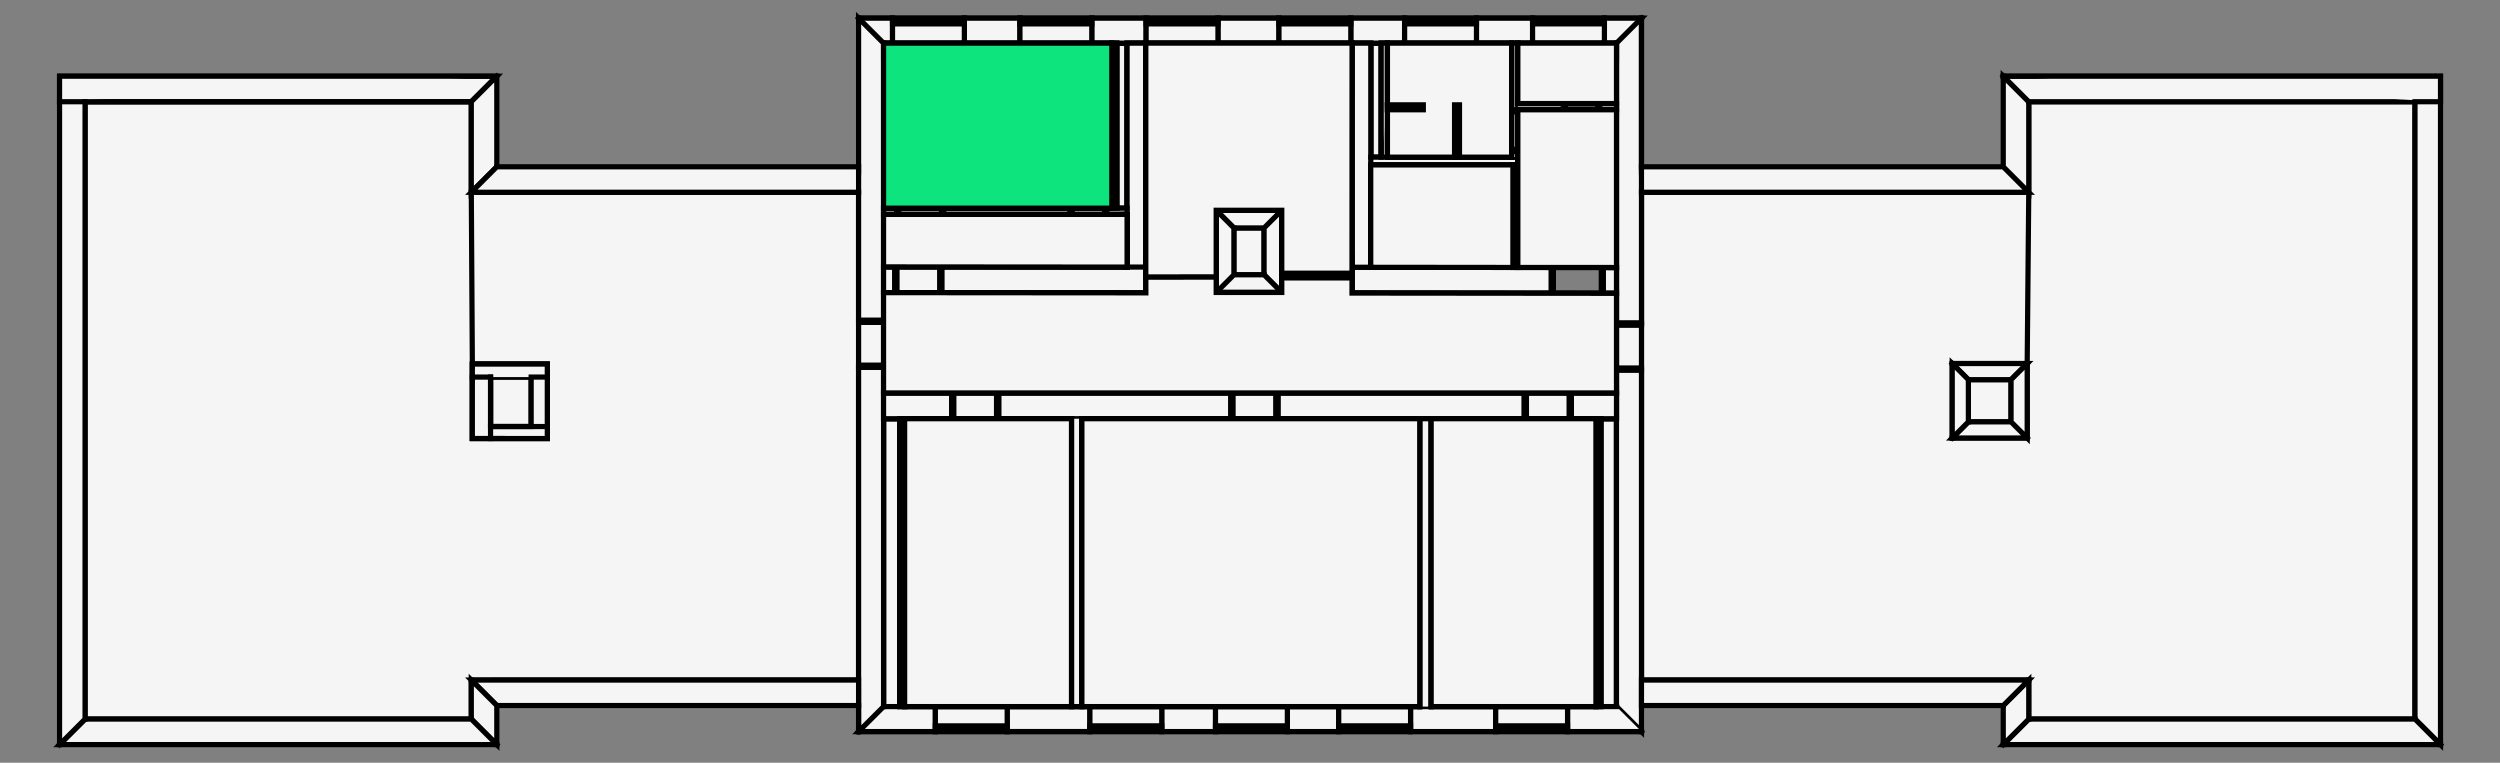<svg xmlns="http://www.w3.org/2000/svg" style="fill-opacity:1;color-rendering:auto;color-interpolation:auto;stroke:#000;text-rendering:auto;stroke-linecap:square;stroke-miterlimit:10;stroke-opacity:1;shape-rendering:auto;fill:#f5f5f5;stroke-dasharray:none;font-weight:400;stroke-width:1;font-family:&amp;amp;font-style:normal;stroke-linejoin:miter;font-size:12;stroke-dashoffset:0;image-rendering:auto" viewBox="-1.144 -14.314 48.027 14.653"><rect x="-1.144" y="-14.314" width="48.027" height="14.653" fill="#808080" stroke="none"/><g id="optimized"><path class="workspaceBack" d="M19.64-.74h6.49v-5.53h-6.49v5.53M20.87-8.688l-5.04-.005v1.928h14.08V-8.68l-5.08-.005v-.29h-1.35v.28h-1.26v-.3h-1.351v.307M19.44-.74v-5.53h-3.205v5.53h3.205M26.35-.74h3.165v-5.53H26.35v5.53" style="stroke-width:.1"/><path class="workspaceBack" d="M24.83-9.18v-4.305h-3.962V-8.995h1.352v-1.28h1.26v1.21h1.35v-.115M20.215-13.485H15.83v3.17h4.385v-3.17M28.015-9.177l1.895.002v-3.03h-1.895v3.028M25.19-9.18l2.73.003v-1.968h-2.73v1.966M27.895-13.485H25.51v1.185h.69v.095h-.69v.91h1.29V-12.3h.095v1.005h1v-2.19M15.83-10.195v1.007l4.678.005v-1.012H15.83M29.91-12.325v-1.16h-1.895v1.16h1.895" style="stroke-width:.1"/><g><path d="M15.83-.74h.31v-5.53h-.31v5.53M22.56-9.035h.58v-.9h-.58v.9M20.508-13.485h-.198v3.17h.198v-3.17M29.61-.74h.3v-5.53h-.3v5.53M25.39-13.485h-.2v2.19h.2v-2.19M.49-.5h7.42v-.75h7.44v-9.37H7.91l.02 3.3v.25h0v1.18h1.44v-.23h0v-.95h0v-.25H7.93l-.02-3.3v-1.74H.49V-.5M37.83-1.25v.75h7.42v-11.86h-7.42v1.74l-.03 3.29h-1.44v1.43h1.44v-1.43l.03-3.29h-7.44v9.37h7.44" style="stroke-width:.1"/><path d="M9.06-7.07h-.78v.95h.78v-.95M36.67-6.21h.82v-.81h-.82v.81M15.35-13.965l.48.48h.172v-.48h-.652" style="stroke-width:.1"/><path d="M15.83-13.485h.172v-.48h-.652M17.382-13.965v.48h1.068v-.48h-1.068" style="stroke-width:.1"/><path d="M17.382-13.965v.48h1.068v-.48h-1.068M19.83-13.965v.48h1.044v-.48H19.83" style="stroke-width:.1"/><path d="M19.83-13.965v.48h1.044v-.48H19.83M22.254-13.965v.48h1.172v-.48h-1.172" style="stroke-width:.1"/><path d="M22.254-13.965v.48h1.172v-.48h-1.172M24.806-13.965v.48h1.033v-.48h-1.033" style="stroke-width:.1"/><path d="M24.806-13.965v.48h1.033v-.48h-1.033M27.22-13.965v.48h1.078v-.48H27.22" style="stroke-width:.1"/><path d="M27.22-13.965v.48h1.078v-.48H27.22M29.678-13.965v.48h.232l.48-.48h-.712" style="stroke-width:.1"/><path d="M30.39-13.965h-.712v.48h.232M16.002-13.485v-.48h1.38v.48h-1.38" style="stroke-width:.1"/><path d="M17.382-13.965h-.04v.11h.04v-.11M16.002-13.965h.04v.11h-.04v-.11M17.342-13.965h-1.3M17.342-13.91h-1.3M17.342-13.855h-1.3M18.45-13.485v-.48h1.38v.48h-1.38" style="stroke-width:.1"/><path d="M19.83-13.965h-.04v.11h.04v-.11M18.45-13.965h.04v.11h-.04v-.11M19.79-13.965h-1.3M19.79-13.91h-1.3M19.79-13.855h-1.3M20.874-13.485v-.48h1.38v.48h-1.38" style="stroke-width:.1"/><path d="M22.254-13.965h-.04v.11h.04v-.11M20.874-13.965h.04v.11h-.04v-.11M22.214-13.965h-1.3M22.214-13.91h-1.3M22.214-13.855h-1.3M23.426-13.485v-.48h1.38v.48h-1.38" style="stroke-width:.1"/><path d="M24.806-13.965h-.04v.11h.04v-.11M23.426-13.965h.04v.11h-.04v-.11M24.766-13.965h-1.3M24.766-13.91h-1.3M24.766-13.855h-1.3M25.84-13.485v-.48h1.38v.48h-1.38" style="stroke-width:.1"/><path d="M27.22-13.965h-.04v.11h.04v-.11M25.84-13.965h.04v.11h-.04v-.11M27.18-13.965h-1.3M27.18-13.91h-1.3M27.18-13.855h-1.3M28.298-13.485v-.48h1.38v.48h-1.38" style="stroke-width:.1"/><path d="M29.678-13.965h-.04v.11h.04v-.11M28.298-13.965h.04v.11h-.04v-.11M29.638-13.965h-1.3M29.638-13.91h-1.3M29.638-13.855h-1.3M30.39-13.965l-.48.48v5.38h.48v-5.86" style="stroke-width:.1"/><path d="M29.91-13.485v5.38h.48v-2.515M30.39-11.11v-2.855M30.39-7.205h-.48V-.74l.48.48v-6.945M30.39-.26v-.5" style="stroke-width:.1"/><path d="M30.39-1.25v-5.955h-.48V-.74M29.91-8.105h.48v.9h-.48v-.9" style="stroke-width:.1"/><path d="M29.91-8.105v.04h.48v-.04h-.48M29.91-7.205v-.04h.48v.04h-.48M29.91-8.065h-.82M29.09-8.065l.012.143.037.138.06.13.083.116.1.101.118.082.13.06.138.038.142.012M30.39-.26l-.48-.48h-.94v.48h1.42" style="stroke-width:.1"/><path d="M29.91-.74h-.94v.48h1.42M27.59-.26v-.48h-1.636v.48h1.636" style="stroke-width:.1"/><path d="M26.13-.74h-.176v.48h1.636v-.48h-1.24M24.574-.26v-.48h-.987v.48h.987" style="stroke-width:.1"/><path d="M24.574-.26v-.48h-.987v.48h.987M22.207-.26v-.48h-1.033v.48h1.033" style="stroke-width:.1"/><path d="M22.207-.26v-.48h-1.033v.48h1.033M19.794-.26v-.48h-1.59v.48h1.59" style="stroke-width:.1"/><path d="M19.794-.26v-.48h-1.59v.48h1.59M16.825-.26v-.48h-.995l-.48.48h1.475" style="stroke-width:.1"/><path d="M15.35-.26h1.475v-.48h-.995M28.97-.74v.48h-1.38v-.48h1.38" style="stroke-width:.1"/><path d="M27.59-.26h.04v-.11h-.04v.11M28.97-.26h-.04v-.11h.04v.11M27.63-.26h1.3M27.63-.315h1.3M27.63-.37h1.3M25.954-.74v.48h-1.38v-.48h1.38" style="stroke-width:.1"/><path d="M24.574-.26h.04v-.11h-.04v.11M25.954-.26h-.04v-.11h.04v.11M24.614-.26h1.3M24.614-.315h1.3M24.614-.37h1.3M23.587-.74v.48h-1.38v-.48h1.38" style="stroke-width:.1"/><path d="M22.207-.26h.04v-.11h-.04v.11M23.587-.26h-.04v-.11h.04v.11M22.247-.26h1.3M22.247-.315h1.3M22.247-.37h1.3M21.174-.74v.48h-1.38v-.48h1.38" style="stroke-width:.1"/><path d="M19.794-.26h.04v-.11h-.04v.11M21.174-.26h-.04v-.11h.04v.11M19.834-.26h1.3M19.834-.315h1.3M19.834-.37h1.3M18.205-.74v.48h-1.38v-.48h1.38" style="stroke-width:.1"/><path d="M16.825-.26h.04v-.11h-.04v.11M18.205-.26h-.04v-.11h.04v.11M16.865-.26h1.3M16.865-.315h1.3M16.865-.37h1.3M15.35-.26l.48-.48v-6.52h-.48v7" style="stroke-width:.1"/><path d="M15.83-.74v-6.52h-.48v6.01M15.35-.76v.5M15.35-8.16h.48v-5.325l-.48-.48v5.804M15.35-13.965v2.855" style="stroke-width:.1"/><path d="M15.35-10.62v2.46h.48v-5.325M15.83-7.26h-.48v-.9h.48v.9" style="stroke-width:.1"/><path d="M15.83-7.26v-.04h-.48v.04h.48M15.83-8.16v.04h-.48v-.04h.48M15.83-7.3h.82M16.65-7.3l-.012-.143-.037-.138-.06-.13-.083-.117-.1-.101-.118-.082-.13-.06-.138-.037-.142-.013M15.83-6.765v.495h1.31v-.495h-1.31" style="stroke-width:.1"/><path d="M16.235-6.27h.905v-.495h-1.31v.495h.31M18.04-6.765v.495h4.464v-.495H18.04" style="stroke-width:.1"/><path d="M19.64-6.27h2.864v-.495H18.04v.495h1.4M23.404-6.765v.495h4.736v-.495h-4.736" style="stroke-width:.1"/><path d="M23.404-6.765v.495h4.736v-.495h-4.736M29.04-6.765v.495h.87v-.495h-.87" style="stroke-width:.1"/><path d="M29.61-6.27h.3v-.495h-.87v.495h.475M17.14-6.27v-.495h.9v.495h-.9" style="stroke-width:.1"/><path d="M17.14-6.765h.04v.495h-.04v-.495M18.04-6.765H18v.495h.04v-.495M17.18-6.765v-.82M17.18-7.585l.142.012.138.037.13.06.117.083.101.1.082.118.06.13.038.138.012.142M22.504-6.27v-.495h.9v.495h-.9" style="stroke-width:.1"/><path d="M22.504-6.765h.04v.495h-.04v-.495M23.404-6.765h-.04v.495h.04v-.495M22.544-6.765v-.82M22.544-7.585l.143.012.138.037.13.06.116.083.101.1.082.118.06.13.038.138.012.142M28.14-6.27v-.495h.9v.495h-.9" style="stroke-width:.1"/><path d="M29.04-6.765H29v.495h.04v-.495M28.14-6.765h.04v.495h-.04v-.495M29-6.765v-.82M29-7.585l-.142.012-.138.037-.13.06-.117.083-.1.1-.083.118-.06.13-.037.138-.013.142M15.83-9.188v.495h.218v-.494h-.218" style="stroke-width:.1"/><path d="M15.83-9.188v.495h.218v-.494h-.218M16.948-9.187v.495l3.922.004v-.495l-3.922-.004" style="stroke-width:.1"/><path d="m20.508-9.183-3.56-.004v.495l3.922.004v-.495h-.002M16.048-8.692v-.495h.9v.495h-.9" style="stroke-width:.1"/><path d="M16.048-8.692h.04v-.495h-.04v.495M16.948-8.692h-.04v-.495h.04v.495M16.088-8.692v.82" style="stroke-width:.1"/><path d="m16.087-7.872.143-.013.138-.037.13-.06.116-.082.102-.1.082-.118.06-.13.037-.137.013-.143M24.83-9.18v.495l3.828.004v-.495L24.83-9.18" style="stroke-width:.1"/><path d="M24.83-8.975v.29l3.828.004v-.495h-.643M24.83-9.18h0v.115M27.92-9.177l-2.73-.002M29.658-9.175v.495h.252v-.495h-.252" style="stroke-width:.1"/><path d="M29.658-9.175v.495h.252v-.495h-.252M28.658-8.681h.04v-.495h-.04v.495M29.658-8.68h-.04v-.495h.04v.495M22.22-10.275l.34.34h.58l.34-.34h-1.26M22.56-9.935h.58M23.48-10.275h-1.26M23.48-10.275l-.34.34v.9l.34.34v-1.58M23.14-9.935v.9M23.48-9.065v-1.21M23.48-8.695v-.28" style="stroke-width:.1"/><path d="m23.48-8.695-.34-.34h-.58l-.34.34h1.26M23.14-9.035h-.58M22.22-8.695h1.26M22.22-8.695l.34-.34v-.9l-.34-.34v1.58M22.56-9.035v-.9M22.22-10.275v1.58M20.508-9.183h.36v-4.302h-.36v4.302" style="stroke-width:.1"/><path d="M20.868-9.183v-4.302h-.36v3.17M20.508-10.195v1.012M24.83-9.18h.36v-4.305h-.36v4.305M25.19-9.18v-1.965" style="stroke-width:.1"/><path d="M25.19-11.295v-2.19h-.36v4.305M15.83-10.315v.12h.252v-.12h-.252" style="stroke-width:.1"/><path d="M15.83-10.315v.12h.252v-.12h-.252M16.982-10.315v.12h2.433v-.12h-2.433" style="stroke-width:.1"/><path d="M16.982-10.315v.12h2.433v-.12h-2.433M20.115-10.315v.12h.393v-.12h-.393M20.508-10.315h-.198" style="stroke-width:.1"/><path d="M20.215-10.315h-.1v.12h.393M16.082-10.195v-.12h.9v.12h-.9" style="stroke-width:.1"/><path d="M16.082-10.195h.04v-.12h-.04v.12M16.982-10.195h-.04v-.12h.04v.12M16.122-10.195v.82M16.122-9.375l.143-.012.138-.037.13-.06.116-.083.102-.1.082-.118.06-.13.037-.138.012-.142M19.415-10.195v-.12h.7v.12h-.7" style="stroke-width:.1"/><path d="M20.115-10.315h-.04v.12h.04v-.12M19.415-10.315h.04v.12h-.04v-.12M20.075-10.315v-.62M20.075-10.935l-.121.012-.116.035-.107.057-.094.078-.078.094-.057.107-.035.116-.012.121M16.235-6.27h-.095v5.53h.095v-5.53" style="stroke-width:.1"/><path d="M16.14-6.27v5.53h.095v-5.53M19.64-6.27h-.2v5.53h.2v-5.53" style="stroke-width:.1"/><path d="M19.44-6.27v5.53h.2v-5.53M29.61-6.27h-.095v5.53h.095v-5.53" style="stroke-width:.1"/><path d="M29.515-6.27v5.53h.095v-5.53M24.83-8.975v-.09h-1.35v.09h1.35M24.83-9.18v.115h-1.35M23.48-8.975h1.35v.29M26.35-6.27h-.22v5.53h.22v-5.53" style="stroke-width:.1"/><path d="M26.35-.74v-5.53h-.22v5.53M25.19-11.295v.15h2.825v-.15H25.19M25.19-11.145h2.73M25.39-11.295h-.2M28.015-11.145h0v-.15h0M27.895-11.295h-1M26.8-11.295h-1.29M25.39-11.295h.12v-2.19h-.12v2.19M25.51-11.295v-.91" style="stroke-width:.1"/><path d="M25.51-12.3v-1.185h-.12v2.19M27.895-11.295h.12v-.11h-.12v.11" style="stroke-width:.1"/><path d="M28.015-11.295v-.11h-.12v.11M27.895-12.205h.12v-1.28h-.12v1.28" style="stroke-width:.1"/><path d="M28.015-12.325v-1.16h-.12v1.28h.12M28.015-11.405h-.12v-.8h.12v.8" style="stroke-width:.1"/><path d="M28.015-12.205v.04h-.08v-.04h.08M28.015-11.405v-.04h-.08v.04h.08M28.015-12.165h.72M28.735-12.165l-.014.14-.04.136-.067.124-.09.11-.109.089-.124.066-.136.041-.14.014M28.015-12.325v.12h.875v-.12h-.875" style="stroke-width:.1"/><path d="M28.015-12.205h.875v-.12h-.875M29.59-12.325v.12h.32v-.12h-.32" style="stroke-width:.1"/><path d="M29.59-12.325v.12h.32v-.12h-.32M29.59-12.205h-.04v-.12h.04v.12M28.89-12.205h.04v-.12h-.04v.12M29.55-12.205v.62M29.55-11.585l-.121-.012-.117-.035-.107-.057-.094-.078-.077-.094-.057-.107-.035-.116-.012-.121M25.51-12.3v.095h.69v-.095h-.69" style="stroke-width:.1"/><path d="M25.51-12.205h.69v-.095h-.69M26.895-12.3H26.8v1.005h.095V-12.3" style="stroke-width:.1"/><path d="M26.895-11.295V-12.3H26.8v1.005M28.015-11.145h-.095v.449h.095v-.449" style="stroke-width:.1"/><path d="M27.92-11.145v.449h.095v-.449M28.015-9.696h-.095v.52h.095v-.52" style="stroke-width:.1"/><path d="M28.015-9.177v-.52h-.095v.52M27.92-10.696v.04h.095v-.04h-.095" style="stroke-width:.1"/><path d="M27.92-9.696v-.04h.095v.04h-.095M20.215-10.315h.095v-3.17h-.095v3.17" style="stroke-width:.1"/><path d="M20.31-10.315v-3.17h-.095v3.17M0-12.85v.49h7.91l.49-.49H0" style="stroke-width:.1"/><path d="M8.4-12.85H0v.49h0M.49-12.36h7.42M8.4-12.85l-.49.49v1.74l.49-.49v-1.74M7.91-12.36v1.74M8.4-11.11v-1.74" style="stroke-width:.1"/><path d="m8.4-11.11-.49.49h7.44v-.49H8.4M7.91-10.62h7.44M15.35-11.11H8.4M15.35-.76v-.49H7.91l.49.49h6.95M15.35-1.25H7.91M8.4-.76h6.95" style="stroke-width:.1"/><path d="m8.4-.76-.49-.49v.75l.49.49v-.75M7.91-1.25v.75M8.4-.01v-.75" style="stroke-width:.1"/><path d="M8.4-.01 7.91-.5H.49L0-.01h8.4M7.91-.5H.49M0-.01h8.4" style="stroke-width:.1"/><path d="M0-.01.49-.5v-11.86H0V-.01M.49-.5v-11.86M0-12.36V-.01M30.39-11.11v.49h7.44l-.49-.49h-6.95M30.39-10.62h7.44M37.34-11.11h-6.95M37.34-11.11l.49.49v-1.74l-.49-.49v1.74M37.83-10.62v-1.74M37.34-12.85v1.74" style="stroke-width:.1"/><path d="m37.34-12.85.49.49h7.91v-.49h-8.4M37.83-12.36h7.42" style="stroke-width:.1"/><path d="M45.74-12.36h0v-.49h-8.4M45.74-12.36h-.49V-.5l.49.49v-12.35M45.25-12.36V-.5M45.74-.01v-12.35" style="stroke-width:.1"/><path d="m45.74-.01-.49-.49h-7.42l-.49.49h8.4M45.25-.5h-7.42M37.34-.01h8.4" style="stroke-width:.1"/><path d="m37.34-.01.49-.49v-.75l-.49.49v.75M37.83-.5v-.75M37.34-.76v.75" style="stroke-width:.1"/><path d="m37.34-.76.49-.49h-7.44v.49h6.95M37.83-1.25h-7.44M30.39-.76h6.95M7.93-7.32v.25h1.44v-.25H7.93M8.28-7.07h.78" style="stroke-width:.1"/><path d="M9.37-7.07h0v-.25H7.93v.25h0M8.28-7.07h-.35v1.18h.35v-1.18" style="stroke-width:.1"/><path d="M7.93-7.07v1.18h.35M8.28-6.12v-.95M8.28-6.12v.23h1.09v-.23H8.28" style="stroke-width:.1"/><path d="M8.28-5.89h1.09v-.23h0M9.06-6.12h-.78M9.06-6.12h.31v-.95h-.31v.95M9.37-6.12v-.95M9.06-7.07v.95M36.36-7.33l.31.31h.82l.31-.31h-1.44M36.67-7.02h.82M37.8-7.33h-1.44" style="stroke-width:.1"/><path d="m37.8-7.33-.31.31v.81l.31.31v-1.43M37.49-7.02v.81M37.8-5.9v-1.43M37.8-5.9l-.31-.31h-.82l-.31.31h1.44M37.49-6.21h-.82M36.36-5.9h1.44" style="stroke-width:.1"/><path d="m36.36-5.9.31-.31v-.81l-.31-.31v1.43M36.67-6.21v-.81M36.36-7.33v1.43" style="stroke-width:.1"/></g><g><path class="workspaceFront" d="M19.64-.74h6.49v-5.53h-6.49v5.53M20.87-8.688l-5.04-.005v1.928h14.08V-8.68l-5.08-.005v-.29h-1.35v.28h-1.26v-.3h-1.351v.307M19.44-.74v-5.53h-3.205v5.53h3.205M26.35-.74h3.165v-5.53H26.35v5.53" style="stroke-width:.1"/><path class="workspaceFront" d="M24.83-9.18v-4.305h-3.962V-8.995h1.352v-1.28h1.26v1.21h1.35v-.115M20.215-13.485H15.83v3.17h4.385v-3.17M28.015-9.177l1.895.002v-3.03h-1.895v3.028M25.19-9.18l2.73.003v-1.968h-2.73v1.966M27.895-13.485H25.51v1.185h.69v.095h-.69v.91h1.29V-12.3h.095v1.005h1v-2.19M15.83-10.195v1.007l4.678.005v-1.012H15.83M29.91-12.325v-1.16h-1.895v1.16h1.895" style="stroke-width:.1"/></g></g><g id="workspacesFrontGroup"><path id="wsF484" class="workspaceFront" d="M19.64 -0.74 L26.13 -0.74 L26.13 -6.270 L19.64 -6.270 L19.64 -0.74" style="stroke-width: 0.1;"/><path id="wsF480" class="workspaceFront" d="M20.869 -8.688 L15.83 -8.692 L15.83 -6.765 L29.91 -6.765 L29.91 -8.679 L24.829 -8.684 L24.829 -8.975 L23.48 -8.975 L23.48 -8.695 L22.22 -8.695 L22.22 -8.995 L20.868 -8.994 L20.869 -8.688" style="stroke-width: 0.1;"/><path id="wsF483" class="workspaceFront" d="M19.44 -0.74 L19.44 -6.270 L16.235 -6.270 L16.235 -0.74 L19.44 -0.74" style="stroke-width: 0.1;"/><path id="wsF485" class="workspaceFront" d="M26.35 -0.74 L29.515 -0.74 L29.515 -6.270 L26.35 -6.270 L26.35 -0.74" style="stroke-width: 0.1;"/><path id="wsF479" class="workspaceFront" d="M24.829 -9.179 L24.830 -13.485 L20.868 -13.485 L20.868 -9.183 L20.868 -8.994 L22.22 -8.995 L22.22 -10.275 L23.48 -10.275 L23.48 -9.065 L24.829 -9.065 L24.829 -9.179" style="stroke-width: 0.1;"/><path id="wsF488" class="workspaceFront" d="M20.215 -13.485 L15.83 -13.485 L15.83 -10.315 L20.215 -10.315 L20.215 -13.485" style="fill: #0DE47E; stroke-width: 0.1;"/><path id="wsF489" class="workspaceFront" d="M28.015 -9.176 L29.91 -9.175 L29.91 -12.205 L28.015 -12.205 L28.015 -11.295 L28.015 -11.145 L28.015 -9.176" style="stroke-width: 0.1;"/><path id="wsF481" class="workspaceFront" d="M25.189 -9.179 L27.92 -9.176 L27.92 -11.145 L25.189 -11.145 L25.189 -9.179" style="stroke-width: 0.1;"/><path id="wsF486" class="workspaceFront" d="M27.895 -13.485 L25.51 -13.485 L25.51 -12.300 L26.199 -12.300 L26.199 -12.205 L25.51 -12.205 L25.51 -11.295 L26.799 -11.295 L26.799 -12.300 L26.894 -12.300 L26.894 -11.295 L27.895 -11.295 L27.895 -13.485" style="stroke-width: 0.1;"/><path id="wsF482" class="workspaceFront" d="M15.83 -10.195 L15.83 -9.187 L20.508 -9.183 L20.508 -10.195 L15.83 -10.195" style="stroke-width: 0.1;"/><path id="wsF487" class="workspaceFront" d="M29.91 -12.325 L29.91 -13.485 L28.015 -13.485 L28.015 -12.325 L29.91 -12.325" style="stroke-width: 0.1;"/></g></svg>